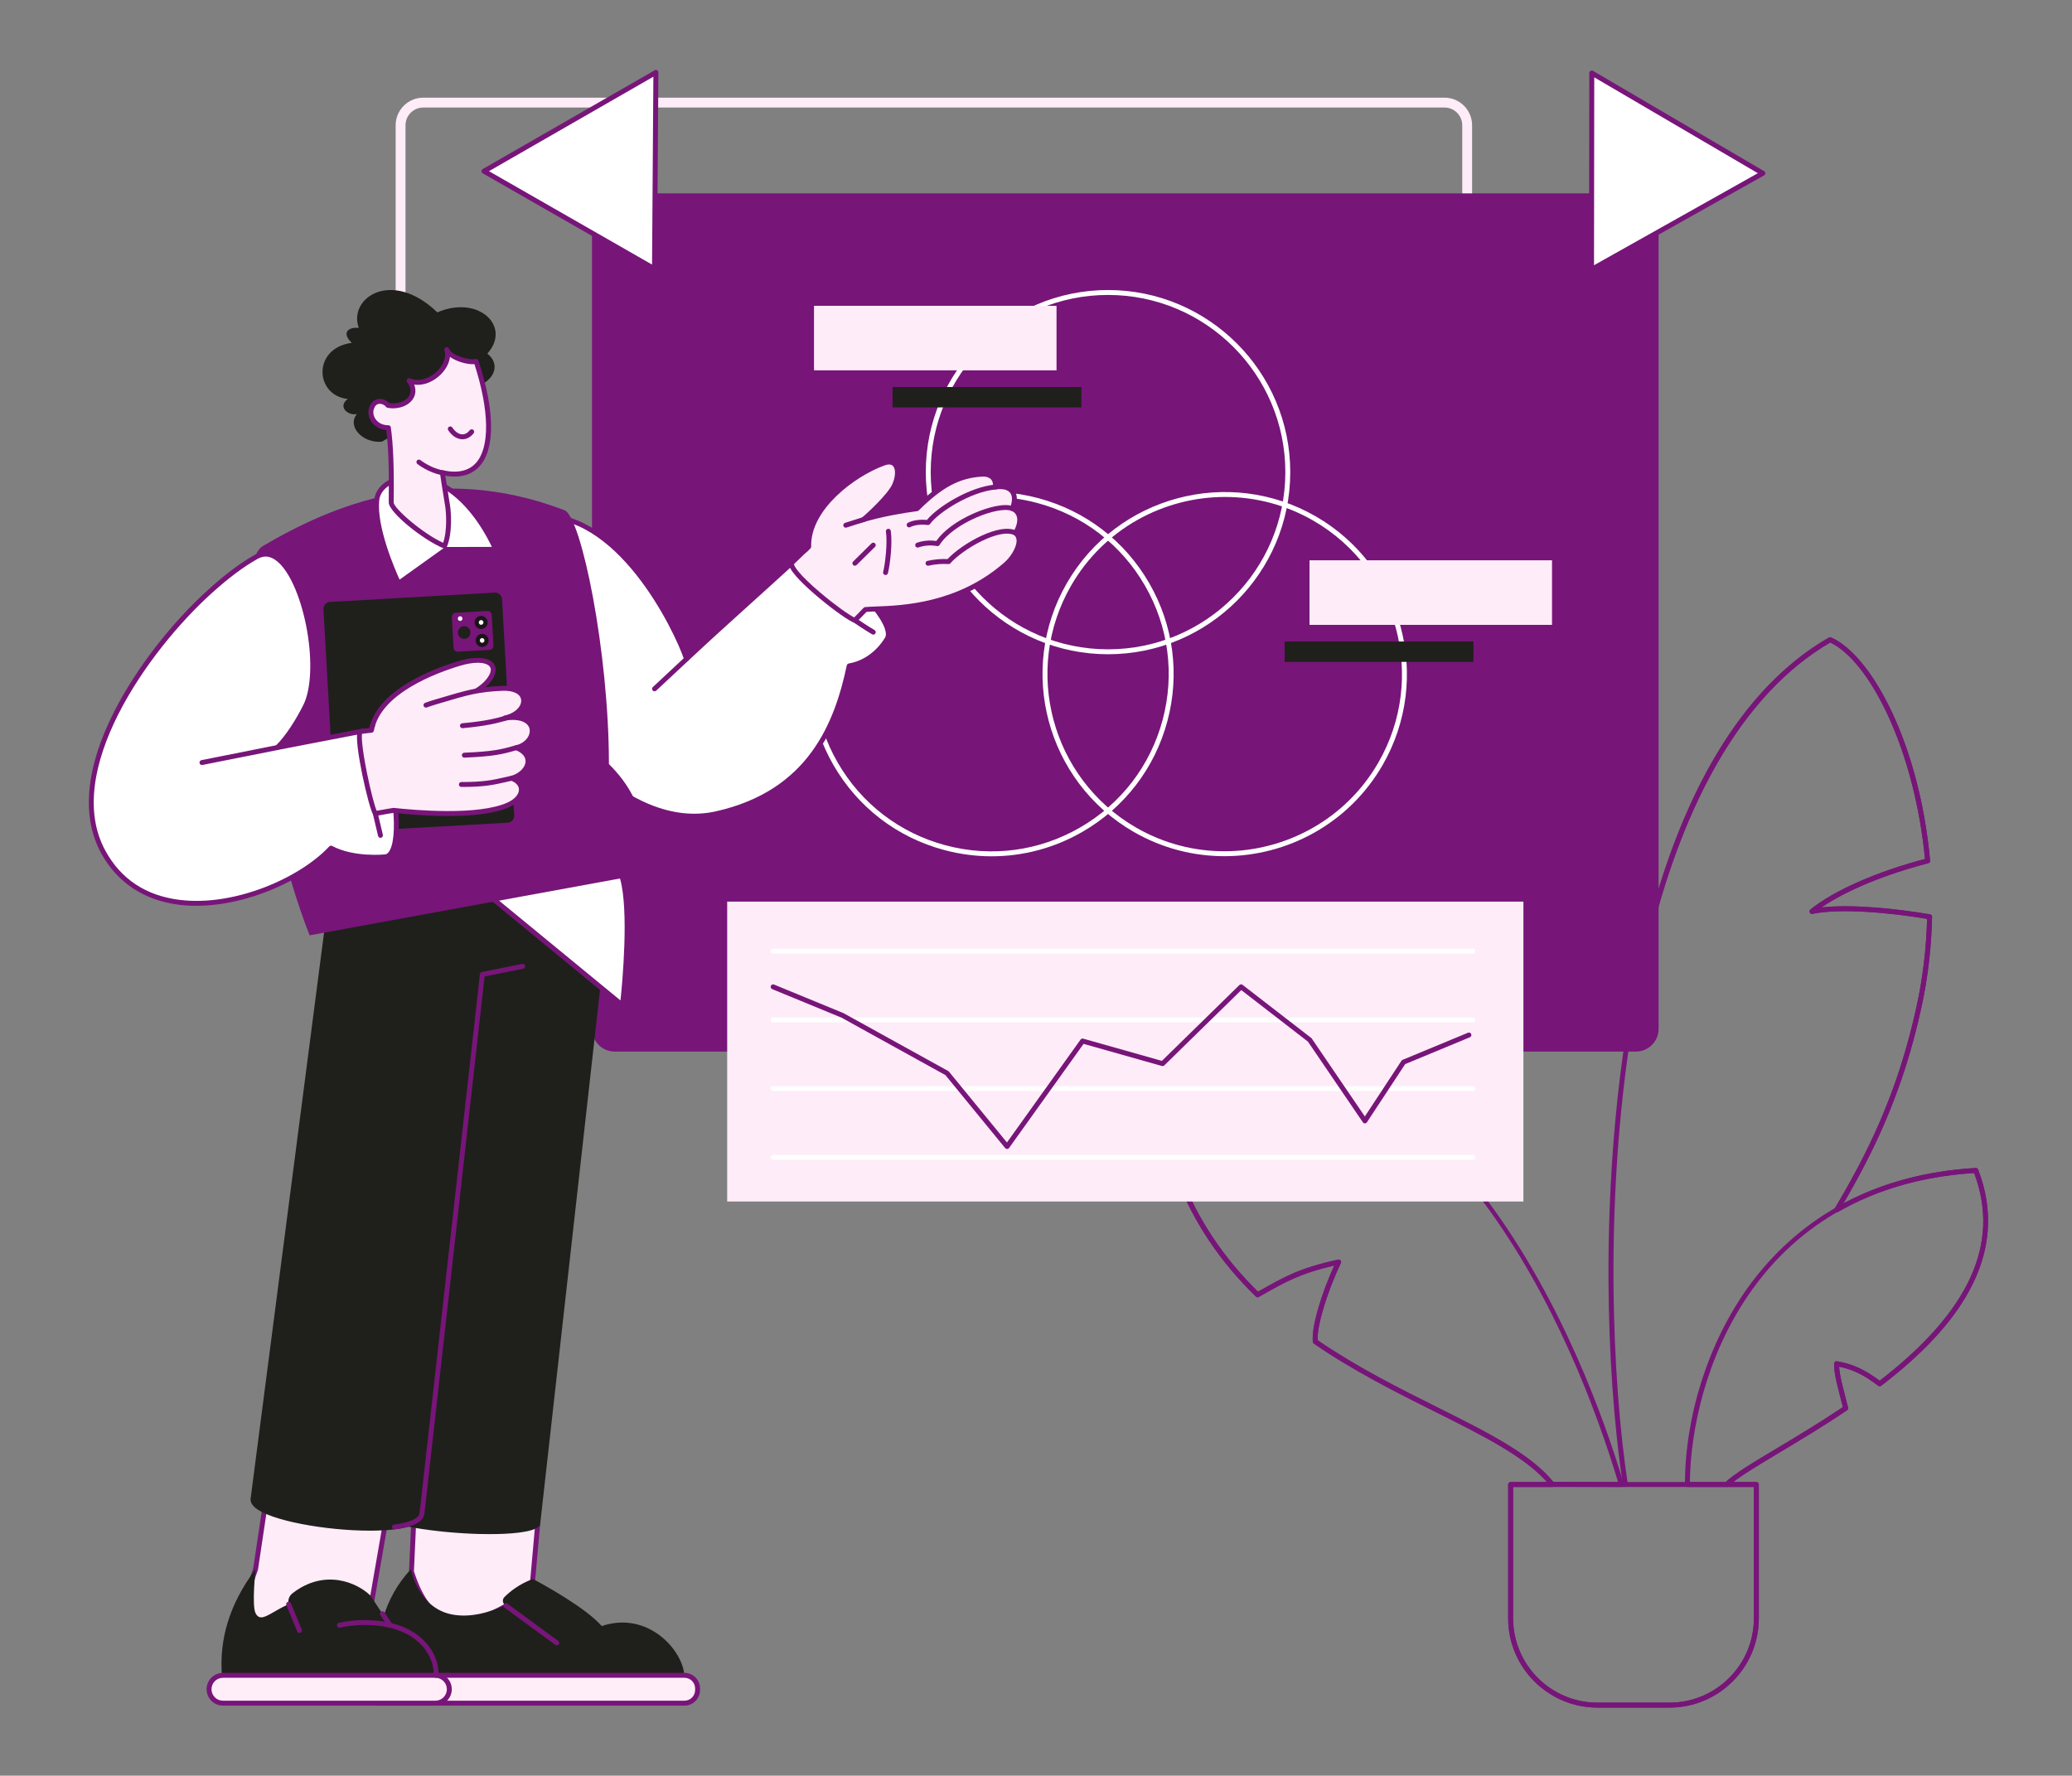 <?xml version="1.0" encoding="UTF-8"?> <svg xmlns="http://www.w3.org/2000/svg" width="2476" height="2122" viewBox="0 0 2476 2122" fill="none"><rect x="0" y="0" width="2476" height="2122" fill="#808080" stroke="none"/> <g clip-path="url(#clip0_179_632)"> <path d="M1908.92 2040.66H1995.08C2053.91 2040.66 2101.77 1992.79 2101.77 1933.96V1774.06C2101.77 1773.28 2101.46 1772.53 2100.91 1771.98C2100.35 1771.43 2099.6 1771.12 2098.82 1771.12H2071.19C2082.72 1762 2102.59 1750.11 2126.69 1735.68C2151.05 1721.1 2178.65 1704.58 2207.18 1685.34C2207.68 1685.01 2208.06 1684.53 2208.28 1683.97C2208.49 1683.41 2208.54 1682.8 2208.4 1682.22C2207.06 1676.6 2205.69 1671.33 2204.36 1666.23C2201.13 1653.82 2198.28 1642.91 2197.69 1633.26C2216.3 1636.98 2229.53 1644.82 2244.44 1656.09C2244.96 1656.48 2245.58 1656.69 2246.23 1656.68C2246.87 1656.68 2247.5 1656.47 2248.01 1656.07C2297.89 1617.82 2332.22 1580.8 2352.99 1542.88C2379.1 1495.21 2382.73 1446.36 2363.79 1397.68C2363.56 1397.1 2363.16 1396.61 2362.63 1396.27C2362.11 1395.93 2361.49 1395.77 2360.87 1395.81C2302.16 1399.28 2249.09 1413.5 2202.93 1438.09C2238.96 1376.34 2274.66 1304.28 2296.71 1200.88C2303.95 1166.94 2308.02 1131.54 2308.79 1095.67C2308.8 1094.97 2308.56 1094.28 2308.11 1093.73C2307.66 1093.19 2307.03 1092.83 2306.34 1092.71C2265.45 1085.73 2212.18 1080.38 2176.57 1084.47C2205.55 1064.47 2252.09 1045.1 2304.24 1031.6C2304.92 1031.43 2305.51 1031.02 2305.91 1030.44C2306.31 1029.87 2306.5 1029.18 2306.43 1028.48C2293.67 888.319 2236.25 782.824 2188.11 761.808C2187.69 761.624 2187.23 761.541 2186.77 761.567C2186.31 761.593 2185.86 761.726 2185.46 761.957C2127.83 795.208 2078.45 849.542 2038.71 923.448C2005.14 985.879 1978.25 1062.49 1958.74 1151.31C1917.61 1022.24 1855.77 920.19 1774.81 847.884C1774.51 847.614 1774.15 847.409 1773.77 847.283C1773.38 847.157 1772.97 847.111 1772.57 847.15C1772.17 847.189 1771.77 847.311 1771.42 847.508C1771.06 847.705 1770.75 847.974 1770.51 848.297C1738.86 889.876 1715.5 935.343 1701.08 983.432C1687.91 1027.33 1681.78 1074.86 1682.84 1124.68C1684.51 1203.04 1703.81 1290.12 1741.79 1390.45C1638.3 1272.28 1515.82 1216.74 1377.53 1225.32C1376.79 1225.36 1376.09 1225.69 1375.57 1226.24C1375.06 1226.78 1374.77 1227.5 1374.77 1228.25C1374.62 1361.87 1415.83 1466.94 1500.76 1549.45C1501.21 1549.89 1501.8 1550.17 1502.43 1550.25C1503.06 1550.33 1503.71 1550.21 1504.26 1549.89L1507.54 1548.04C1536.07 1531.85 1553.79 1521.79 1594.42 1512.4C1579.97 1543.94 1566.92 1585.04 1568.82 1603.6C1568.87 1604.03 1569 1604.44 1569.22 1604.8C1569.44 1605.17 1569.73 1605.49 1570.09 1605.73C1618.07 1638.73 1669.44 1664.39 1714.76 1687.02C1771.72 1715.46 1821.29 1740.22 1848.62 1771.12H1805.18C1804.4 1771.12 1803.65 1771.43 1803.1 1771.98C1802.54 1772.53 1802.23 1773.28 1802.23 1774.06V1933.96C1802.23 1992.79 1850.1 2040.66 1908.92 2040.66ZM2095.88 1777.01V1933.96C2095.88 1989.55 2050.66 2034.77 1995.08 2034.77H1908.92C1853.34 2034.77 1808.12 1989.55 1808.12 1933.96V1777.01H1854.93C1855.48 1777.01 1856.03 1776.85 1856.5 1776.56C1856.97 1776.26 1857.34 1775.84 1857.58 1775.34C1857.82 1774.84 1857.92 1774.29 1857.86 1773.74C1857.8 1773.19 1857.58 1772.66 1857.24 1772.23C1830.12 1738.05 1777.88 1711.96 1717.39 1681.75C1672.6 1659.38 1621.89 1634.06 1574.58 1601.67C1573.49 1582.55 1587.89 1539.44 1602.3 1509.49C1602.53 1508.99 1602.63 1508.44 1602.57 1507.89C1602.51 1507.34 1602.29 1506.82 1601.95 1506.39C1601.61 1505.96 1601.15 1505.63 1600.63 1505.44C1600.12 1505.26 1599.55 1505.22 1599.02 1505.34C1553.3 1515.3 1534.98 1525.69 1504.63 1542.91L1503.28 1543.68C1421.21 1463.14 1381.08 1360.83 1380.66 1231.03C1520.89 1223.2 1644.61 1282.51 1748.48 1407.35C1748.92 1407.89 1749.55 1408.25 1750.24 1408.37C1750.93 1408.49 1751.64 1408.36 1752.24 1408.01C1752.84 1407.65 1753.3 1407.09 1753.52 1406.43C1753.75 1405.77 1753.74 1405.05 1753.48 1404.39C1695.47 1256.7 1634.6 1039.32 1773.27 854.412C1854.46 927.865 1916.08 1031.91 1956.45 1163.73C1956.64 1164.35 1957.04 1164.89 1957.57 1165.27C1958.1 1165.64 1958.75 1165.83 1959.4 1165.81C1960.05 1165.78 1960.67 1165.53 1961.17 1165.11C1961.67 1164.69 1962.01 1164.11 1962.15 1163.47C2003.66 966.294 2081.43 829.528 2187.1 767.814C2210.5 778.803 2235.67 810.673 2256.37 855.623C2278.9 904.515 2294.48 965.117 2300.34 1026.53C2242.32 1041.81 2191.26 1064.32 2163.42 1086.94C2162.91 1087.35 2162.55 1087.93 2162.4 1088.57C2162.26 1089.22 2162.33 1089.89 2162.62 1090.49C2162.9 1091.09 2163.38 1091.57 2163.97 1091.86C2164.56 1092.16 2165.23 1092.24 2165.88 1092.11C2199.13 1085.19 2257.92 1090.59 2302.84 1098.09C2301.94 1132.72 2297.95 1166.87 2290.95 1199.65C2267.96 1307.45 2229.99 1380.99 2192.39 1444.39C2192.05 1444.95 2191.92 1445.61 2192 1446.25C2192.08 1446.9 2192.37 1447.5 2192.82 1447.96C2193.28 1448.43 2193.88 1448.72 2194.52 1448.81C2195.17 1448.9 2195.83 1448.77 2196.39 1448.45C2243.36 1421.39 2298.08 1405.71 2359.07 1401.82C2390.66 1485.77 2353.72 1567.01 2246.19 1650.04C2230.76 1638.57 2215.94 1630.26 2195.11 1626.8C2194.69 1626.73 2194.26 1626.76 2193.85 1626.87C2193.44 1626.98 2193.05 1627.19 2192.73 1627.46C2192.4 1627.74 2192.14 1628.08 2191.96 1628.47C2191.78 1628.86 2191.69 1629.28 2191.69 1629.71C2191.69 1640.96 2194.92 1653.36 2198.66 1667.72C2199.82 1672.18 2201.02 1676.77 2202.19 1681.6C2174.39 1700.26 2147.47 1716.38 2123.66 1730.63C2094.5 1748.08 2071.46 1761.87 2061.27 1771.97C2060.85 1772.38 2060.57 1772.9 2060.45 1773.48C2060.34 1774.05 2060.39 1774.64 2060.61 1775.18C2060.84 1775.72 2061.21 1776.18 2061.7 1776.51C2062.18 1776.83 2062.75 1777.01 2063.34 1777H2095.88L2095.88 1777.01Z" fill="#771579"></path> <path d="M1942.27 1777.01C1942.7 1777.01 1943.12 1776.92 1943.5 1776.74C1943.89 1776.56 1944.23 1776.3 1944.51 1775.98C1944.78 1775.66 1944.99 1775.28 1945.11 1774.87C1945.22 1774.47 1945.25 1774.04 1945.19 1773.62C1926.6 1651.94 1916.69 1436.48 1949.9 1229.68C1976.07 1066.75 2038.47 854.6 2187.1 767.814C2210.5 778.803 2235.67 810.673 2256.37 855.623C2278.9 904.515 2294.48 965.117 2300.34 1026.53C2242.32 1041.81 2191.26 1064.32 2163.42 1086.94C2162.91 1087.35 2162.55 1087.93 2162.41 1088.57C2162.26 1089.22 2162.34 1089.89 2162.62 1090.49C2162.9 1091.08 2163.38 1091.57 2163.97 1091.86C2164.56 1092.15 2165.23 1092.24 2165.88 1092.11C2199.12 1085.19 2257.92 1090.59 2302.84 1098.09C2301.94 1132.71 2297.95 1166.87 2290.95 1199.65C2267.98 1307.34 2230.12 1380.72 2192.63 1443.98C2192.24 1444.66 2192.14 1445.45 2192.33 1446.2C2192.53 1446.95 2193.01 1447.59 2193.68 1447.99C2194.35 1448.38 2195.14 1448.5 2195.89 1448.31C2196.65 1448.12 2197.29 1447.65 2197.7 1446.99C2235.44 1383.29 2273.57 1309.39 2296.71 1200.88C2303.96 1166.93 2308.02 1131.53 2308.79 1095.67C2308.8 1094.97 2308.56 1094.28 2308.11 1093.73C2307.66 1093.19 2307.03 1092.82 2306.34 1092.71C2265.45 1085.73 2212.17 1080.38 2176.57 1084.47C2205.56 1064.47 2252.1 1045.1 2304.24 1031.6C2304.92 1031.42 2305.51 1031.01 2305.91 1030.44C2306.31 1029.87 2306.5 1029.18 2306.43 1028.48C2293.67 888.318 2236.25 782.824 2188.11 761.808C2187.69 761.624 2187.23 761.541 2186.77 761.567C2186.31 761.593 2185.86 761.726 2185.46 761.957C2121.02 799.136 2067.07 862.502 2025.1 950.293C1988.83 1026.15 1961.58 1119.84 1944.09 1228.75C1929.37 1320.4 1921.76 1423.5 1922.09 1526.91C1922.38 1615.51 1928.51 1703.44 1939.36 1774.51C1939.47 1775.2 1939.82 1775.84 1940.35 1776.29C1940.89 1776.75 1941.57 1777.01 1942.27 1777.01Z" fill="#771579"></path> <path d="M1937.51 1777.01C1937.97 1777.01 1938.42 1776.9 1938.83 1776.69C1939.24 1776.49 1939.6 1776.19 1939.87 1775.82C1940.15 1775.45 1940.33 1775.03 1940.41 1774.58C1940.49 1774.12 1940.46 1773.66 1940.33 1773.22C1918.1 1698.6 1867.33 1555.33 1777.14 1434.26C1727.16 1367.16 1671.32 1315.37 1611.18 1280.33C1539.64 1238.64 1461.03 1220.13 1377.53 1225.31C1376.79 1225.36 1376.09 1225.69 1375.57 1226.23C1375.06 1226.78 1374.77 1227.5 1374.77 1228.25C1374.62 1361.87 1415.83 1466.93 1500.75 1549.44C1501.21 1549.89 1501.8 1550.17 1502.43 1550.25C1503.06 1550.33 1503.7 1550.21 1504.26 1549.89L1507.53 1548.04C1536.07 1531.85 1553.79 1521.79 1594.42 1512.4C1579.97 1543.93 1566.92 1585.04 1568.82 1603.6C1568.87 1604.02 1569 1604.43 1569.22 1604.8C1569.44 1605.17 1569.73 1605.48 1570.08 1605.73C1618.07 1638.73 1669.45 1664.39 1714.77 1687.02C1774.48 1716.83 1826.04 1742.58 1852.41 1775.59C1852.69 1775.94 1853.04 1776.22 1853.43 1776.41C1853.83 1776.6 1854.27 1776.7 1854.71 1776.7C1862.56 1776.7 1879.28 1776.78 1895.45 1776.85C1912.05 1776.93 1929.22 1777.01 1937.51 1777.01ZM1405.41 1230.33C1733.53 1230.33 1882.92 1603.05 1933.55 1771.11C1924.46 1771.09 1909.76 1771.03 1895.48 1770.96C1880.21 1770.89 1864.45 1770.82 1856.12 1770.81C1828.7 1737.32 1777.07 1711.55 1717.4 1681.75C1672.61 1659.39 1621.9 1634.06 1574.58 1601.67C1573.49 1582.55 1587.89 1539.44 1602.29 1509.49C1602.53 1508.99 1602.63 1508.44 1602.57 1507.89C1602.51 1507.34 1602.29 1506.82 1601.95 1506.39C1601.61 1505.96 1601.15 1505.63 1600.63 1505.44C1600.11 1505.26 1599.55 1505.22 1599.01 1505.34C1553.3 1515.3 1534.98 1525.69 1504.63 1542.91L1503.28 1543.68C1421.21 1463.14 1381.08 1360.82 1380.66 1231.03C1388.9 1230.56 1397.16 1230.33 1405.41 1230.33V1230.33Z" fill="#771579"></path> <path d="M1908.92 2040.66H1995.08C2053.91 2040.66 2101.77 1992.79 2101.77 1933.96V1774.06C2101.77 1773.28 2101.46 1772.53 2100.91 1771.98C2100.35 1771.43 2099.6 1771.12 2098.82 1771.12H1805.18C1804.4 1771.12 1803.65 1771.43 1803.1 1771.98C1802.54 1772.53 1802.23 1773.28 1802.23 1774.06V1933.96C1802.23 1992.79 1850.1 2040.66 1908.92 2040.66ZM2095.88 1777.01V1933.96C2095.88 1989.55 2050.66 2034.77 1995.08 2034.77H1908.92C1853.34 2034.77 1808.12 1989.55 1808.12 1933.96V1777.01H2095.88Z" fill="#771579"></path> <path d="M2016.43 1777.01H2063.34C2064.11 1777.01 2064.86 1776.7 2065.41 1776.15C2075.1 1766.56 2097.86 1752.94 2126.69 1735.68C2151.04 1721.11 2178.65 1704.58 2207.18 1685.34C2207.68 1685.01 2208.06 1684.53 2208.28 1683.97C2208.49 1683.41 2208.54 1682.8 2208.4 1682.22C2207.06 1676.6 2205.69 1671.33 2204.36 1666.23C2201.12 1653.82 2198.28 1642.91 2197.69 1633.26C2216.3 1636.98 2229.53 1644.82 2244.44 1656.09C2244.96 1656.48 2245.58 1656.69 2246.23 1656.68C2246.87 1656.68 2247.5 1656.47 2248.01 1656.08C2297.88 1617.83 2332.22 1580.8 2352.99 1542.88C2379.1 1495.21 2382.73 1446.36 2363.79 1397.68C2363.56 1397.1 2363.16 1396.61 2362.63 1396.27C2362.11 1395.93 2361.49 1395.77 2360.87 1395.81C2299.35 1399.45 2243.99 1414.89 2196.33 1441.7C2154.28 1465.35 2118.2 1497.81 2089.08 1538.16C2041.74 1603.79 2013.48 1691.98 2013.48 1774.06C2013.48 1774.84 2013.79 1775.59 2014.35 1776.14C2014.9 1776.7 2015.65 1777.01 2016.43 1777.01L2016.43 1777.01ZM2202.19 1681.6C2174.39 1700.27 2147.47 1716.38 2123.66 1730.63C2095.31 1747.6 2072.75 1761.1 2062.15 1771.12H2019.39C2020.53 1648.85 2092.61 1418.8 2359.07 1401.82C2390.66 1485.78 2353.72 1567.01 2246.19 1650.04C2230.76 1638.58 2215.94 1630.26 2195.12 1626.81C2194.69 1626.74 2194.26 1626.76 2193.85 1626.87C2193.44 1626.99 2193.06 1627.19 2192.73 1627.47C2192.4 1627.74 2192.14 1628.09 2191.96 1628.47C2191.78 1628.86 2191.69 1629.28 2191.69 1629.71C2191.69 1640.96 2194.92 1653.36 2198.66 1667.72C2199.82 1672.18 2201.02 1676.78 2202.19 1681.6Z" fill="#771579"></path> </g> <g clip-path="url(#clip1_179_632)"> <path d="M505.807 1154.13H1726.13C1744.33 1154.13 1759.14 1139.32 1759.14 1121.12V149.726C1759.14 131.522 1744.33 116.71 1726.13 116.71H505.807C487.605 116.71 472.797 131.522 472.797 149.726V1121.12C472.797 1139.32 487.604 1154.13 505.807 1154.13ZM1726.13 128.497C1737.83 128.497 1747.35 138.021 1747.35 149.726V1121.12C1747.35 1132.82 1737.83 1142.34 1726.13 1142.34H505.807C494.103 1142.34 484.581 1132.82 484.581 1121.12V149.726C484.581 138.02 494.103 128.497 505.807 128.497H1726.13Z" fill="#FEECF8"></path> </g> <g clip-path="url(#clip2_179_632)"> <path d="M734.546 231.062H1954.86C1969.84 231.062 1981.98 243.206 1981.98 258.186V1229.57C1981.98 1244.55 1969.84 1256.7 1954.86 1256.7H734.546C719.569 1256.7 707.428 1244.55 707.428 1229.57V258.186C707.428 243.206 719.569 231.062 734.546 231.062Z" fill="#771579"></path> </g> <g clip-path="url(#clip3_179_632)"> <path d="M1820.45 1077.5H868.958V1435.89H1820.45V1077.5Z" fill="#FEECF8"></path> <path d="M923.811 1139.56H1760.06C1760.84 1139.56 1761.59 1139.25 1762.14 1138.7C1762.69 1138.15 1763 1137.4 1763 1136.62C1763 1135.84 1762.69 1135.1 1762.14 1134.54C1761.59 1133.99 1760.84 1133.68 1760.06 1133.68H923.811C923.03 1133.68 922.281 1133.99 921.729 1134.54C921.177 1135.1 920.867 1135.84 920.867 1136.62C920.867 1137.4 921.177 1138.15 921.729 1138.7C922.281 1139.25 923.03 1139.56 923.811 1139.56ZM923.811 1221.73H1760.06C1760.84 1221.73 1761.59 1221.42 1762.14 1220.87C1762.69 1220.32 1763 1219.57 1763 1218.79C1763 1218.01 1762.69 1217.26 1762.14 1216.71C1761.59 1216.16 1760.84 1215.85 1760.06 1215.85H923.811C923.03 1215.85 922.281 1216.16 921.729 1216.71C921.177 1217.26 920.867 1218.01 920.867 1218.79C920.867 1219.57 921.177 1220.32 921.729 1220.87C922.281 1221.42 923.03 1221.73 923.811 1221.73ZM923.811 1303.9H1760.06C1760.84 1303.9 1761.59 1303.59 1762.14 1303.04C1762.69 1302.48 1763 1301.74 1763 1300.96C1763 1300.18 1762.69 1299.43 1762.14 1298.88C1761.59 1298.33 1760.84 1298.02 1760.06 1298.02H923.811C923.03 1298.02 922.281 1298.33 921.729 1298.88C921.177 1299.43 920.867 1300.18 920.867 1300.96C920.867 1301.74 921.177 1302.48 921.729 1303.04C922.281 1303.59 923.03 1303.9 923.811 1303.9ZM923.811 1386.06H1760.06C1760.84 1386.06 1761.59 1385.75 1762.14 1385.2C1762.69 1384.65 1763 1383.9 1763 1383.12C1763 1382.34 1762.69 1381.6 1762.14 1381.05C1761.59 1380.49 1760.84 1380.18 1760.06 1380.18H923.811C923.03 1380.18 922.281 1380.49 921.729 1381.05C921.177 1381.6 920.867 1382.34 920.867 1383.12C920.867 1383.9 921.177 1384.65 921.729 1385.2C922.281 1385.75 923.03 1386.06 923.811 1386.06Z" fill="white"></path> <path d="M1203.45 1373.11L1203.54 1373.1C1203.99 1373.09 1204.44 1372.97 1204.83 1372.76C1205.23 1372.54 1205.58 1372.24 1205.84 1371.87L1294.84 1247.48L1388.47 1273.93C1388.97 1274.07 1389.49 1274.08 1390 1273.95C1390.5 1273.82 1390.96 1273.57 1391.33 1273.2L1483.31 1183.21L1562.94 1244.79L1628.58 1341.2C1628.85 1341.6 1629.22 1341.93 1629.65 1342.16C1630.08 1342.38 1630.56 1342.5 1631.04 1342.49C1631.53 1342.48 1632 1342.36 1632.43 1342.13C1632.85 1341.9 1633.21 1341.56 1633.48 1341.16L1679.15 1271.67L1756.48 1239.6C1757.2 1239.3 1757.77 1238.73 1758.07 1238.01C1758.37 1237.29 1758.37 1236.48 1758.07 1235.76C1757.77 1235.04 1757.2 1234.47 1756.47 1234.17C1755.75 1233.87 1754.94 1233.87 1754.22 1234.17L1676.05 1266.59C1675.51 1266.81 1675.04 1267.2 1674.72 1267.69L1630.97 1334.25L1567.54 1241.1C1567.37 1240.85 1567.16 1240.62 1566.91 1240.43L1484.88 1176.99C1484.32 1176.56 1483.62 1176.34 1482.91 1176.38C1482.2 1176.42 1481.53 1176.72 1481.02 1177.22L1388.43 1267.81L1294.45 1241.26C1293.87 1241.09 1293.25 1241.11 1292.68 1241.31C1292.1 1241.51 1291.61 1241.89 1291.25 1242.38L1203.29 1365.33L1133.95 1280.65C1133.72 1280.36 1133.43 1280.12 1133.1 1279.94L1008.22 1210.9C1008.13 1210.84 1008.02 1210.79 1007.92 1210.75L924.932 1176.6C924.215 1176.33 923.42 1176.35 922.717 1176.65C922.013 1176.95 921.456 1177.52 921.164 1178.23C920.871 1178.93 920.867 1179.73 921.151 1180.44C921.435 1181.15 921.986 1181.72 922.686 1182.03L1005.52 1216.12L1129.75 1284.81L1201.16 1372.03C1201.44 1372.36 1201.79 1372.64 1202.18 1372.82C1202.58 1373.01 1203.01 1373.11 1203.44 1373.11H1203.45Z" fill="#771579"></path> </g> <g clip-path="url(#clip4_179_632)"> <path d="M1324.07 781.867C1444.15 781.867 1541.84 684.235 1541.84 564.231C1541.84 444.226 1444.15 346.593 1324.07 346.593C1203.99 346.593 1106.3 444.225 1106.3 564.229C1106.3 684.234 1203.99 781.866 1324.07 781.866V781.867ZM1324.07 352.483C1440.9 352.483 1535.95 447.472 1535.95 564.229C1535.95 680.987 1440.9 775.976 1324.07 775.976C1207.24 775.976 1112.19 680.987 1112.19 564.229C1112.19 447.472 1207.24 352.483 1324.07 352.483Z" fill="white"></path> <path d="M1463.15 1023.2C1538.47 1023.2 1611.82 984.166 1652.11 914.423C1712.15 810.496 1676.39 677.128 1572.4 617.126C1468.41 557.123 1334.96 592.858 1274.92 696.787C1214.88 800.714 1250.64 934.081 1354.63 994.084C1388.83 1013.82 1426.23 1023.2 1463.15 1023.2ZM1463.87 593.898C1499.8 593.898 1536.17 603.02 1569.45 622.226C1670.63 680.604 1705.42 810.363 1647.01 911.477C1607.81 979.327 1536.44 1017.3 1463.16 1017.31C1427.23 1017.31 1390.86 1008.19 1357.58 988.981C1256.4 930.602 1221.61 800.844 1280.02 699.729C1319.22 631.878 1390.59 593.897 1463.87 593.897V593.898Z" fill="white"></path> <path d="M1184.98 1023.33C1222.72 1023.33 1259.95 1013.44 1293.51 994.082C1343.89 965.016 1379.92 918.085 1394.98 861.932C1410.03 805.78 1402.31 747.129 1373.22 696.785C1344.14 646.441 1297.18 610.429 1240.99 595.383C1184.8 580.337 1126.12 588.057 1075.74 617.125C1025.37 646.191 989.331 693.122 974.276 749.275C959.221 805.427 966.946 864.078 996.032 914.422C1025.12 964.765 1072.08 1000.78 1128.26 1015.82C1147.02 1020.85 1166.07 1023.33 1184.98 1023.33ZM1184.28 593.765C1202.69 593.765 1221.21 596.184 1239.46 601.072C1294.13 615.71 1339.82 650.748 1368.12 699.73C1396.42 748.712 1403.93 805.775 1389.29 860.407C1374.64 915.04 1339.58 960.702 1290.56 988.982C1241.55 1017.26 1184.45 1024.77 1129.79 1010.14C1075.12 995.497 1029.43 960.459 1001.13 911.477C972.836 862.495 965.319 805.432 979.966 750.8C994.615 696.167 1029.67 650.505 1078.69 622.225C1111.33 603.388 1147.57 593.765 1184.28 593.765Z" fill="white"></path> </g> <g clip-path="url(#clip5_179_632)"> <path d="M972.715 442.588H1262.53V365.456H972.715V442.588Z" fill="#FEECF8"></path> <path d="M1066.58 486.881H1292.24V462.486H1066.58V486.881Z" fill="#1F201B"></path> </g> <g clip-path="url(#clip6_179_632)"> <path d="M642.516 1821.67L635.557 1899.39C562.899 1950.49 516.976 1957.86 491.682 1878.13L496.31 1776.21L642.514 1821.67H642.516Z" fill="#FEECF8"></path> <path d="M549.618 1940.89C571.62 1940.89 599.539 1928.31 637.245 1901.8C637.594 1901.55 637.886 1901.23 638.099 1900.86C638.313 1900.49 638.443 1900.08 638.481 1899.66L645.44 1821.93C645.499 1821.26 645.328 1820.59 644.955 1820.03C644.582 1819.47 644.028 1819.06 643.388 1818.86L497.183 1773.41C496.755 1773.28 496.302 1773.24 495.859 1773.31C495.416 1773.38 494.994 1773.55 494.627 1773.81C494.26 1774.07 493.957 1774.41 493.741 1774.8C493.525 1775.19 493.401 1775.63 493.38 1776.08L488.752 1878C488.736 1878.35 488.781 1878.69 488.886 1879.02C499.465 1912.37 514.067 1931.77 533.527 1938.34C538.532 1940.03 543.873 1940.89 549.616 1940.89H549.618ZM632.757 1897.77C587.512 1929.42 557.46 1940.22 535.405 1932.78C517.935 1926.88 504.597 1908.87 494.64 1877.74L499.072 1780.15L639.383 1823.77L632.757 1897.77Z" fill="#771579"></path> <path d="M719.003 1943.26C689.835 1920.88 668.632 1906.14 635.559 1899.39C635.559 1899.39 585.204 1938.61 539.469 1929.25C499.24 1921.02 491.037 1875.28 491.037 1875.28C458.536 1910.12 448.519 1953.82 450.197 2002.13H817.748C815.919 1971.79 773.861 1924.64 719.003 1943.26Z" fill="#1F201B"></path> <path d="M450 2002.13H817.944C826.588 2002.13 833.596 2009.14 833.596 2017.79V2019.7C833.596 2028.35 826.588 2035.36 817.944 2035.36H450C441.356 2035.36 434.349 2028.35 434.349 2019.7V2017.79C434.349 2009.14 441.356 2002.13 450 2002.13Z" fill="#FFEEF8"></path> <path d="M449.998 2038.3H817.945C828.192 2038.3 836.529 2029.96 836.529 2019.7V2017.78C836.529 2007.53 828.192 1999.19 817.945 1999.19H449.998C439.751 1999.19 431.414 2007.53 431.414 2017.78V2019.7C431.414 2029.96 439.751 2038.3 449.998 2038.3ZM817.945 2005.06C824.957 2005.06 830.66 2010.77 830.66 2017.79V2019.7C830.66 2026.72 824.957 2032.43 817.945 2032.43H449.998C442.986 2032.43 437.283 2026.72 437.283 2019.7V2017.79C437.283 2010.77 442.986 2005.06 449.998 2005.06H817.945Z" fill="#771579"></path> <path d="M719.003 1943.26C699.758 1920.91 646.102 1891.76 636.742 1887C620.405 1892.95 609.071 1902.28 602.794 1908.55C599.688 1911.65 600.589 1916.89 604.534 1918.81L703.054 1966.77C703.054 1966.77 738.249 1965.6 719.003 1943.26ZM529.167 1122.01L440.744 1803.61C461.52 1828.4 624.536 1839.58 642.517 1821.67L714.643 1177.71C651.992 1095.08 576.325 1028.72 529.167 1122.01Z" fill="#1F201B"></path> <path d="M585.134 1833.36C607.369 1833.36 636.555 1831.75 644.586 1823.75C645.059 1823.28 645.357 1822.66 645.432 1821.99L717.558 1178.04C717.642 1177.29 717.435 1176.54 716.979 1175.94C662.395 1103.95 618.165 1070.56 581.772 1073.86C559.83 1075.85 541.252 1091.6 526.549 1120.69C526.399 1120.99 526.3 1121.31 526.257 1121.64L437.833 1803.23C437.781 1803.64 437.812 1804.05 437.926 1804.44C438.04 1804.83 438.233 1805.19 438.494 1805.5C451.519 1821.04 512.116 1830.58 562.906 1832.86C567.715 1833.08 575.814 1833.36 585.134 1833.36ZM639.728 1820.21C632.08 1826.01 601.792 1828.74 563.17 1827C506.02 1824.43 455.501 1814.05 443.83 1802.63L532.012 1122.89C545.7 1096.02 562.618 1081.49 582.301 1079.71C615.914 1076.66 659.388 1109.92 711.595 1178.55L639.726 1820.21L639.728 1820.21Z" fill="#1F201B"></path> <path d="M665.326 1966.3C665.945 1966.3 666.548 1966.1 667.05 1965.74C667.551 1965.37 667.925 1964.86 668.118 1964.27C668.311 1963.68 668.312 1963.05 668.123 1962.46C667.933 1961.87 667.562 1961.36 667.063 1960.99L606.269 1916.44C605.958 1916.21 605.605 1916.05 605.231 1915.96C604.857 1915.87 604.468 1915.85 604.087 1915.91C603.706 1915.97 603.341 1916.1 603.011 1916.3C602.682 1916.5 602.395 1916.77 602.167 1917.08C601.94 1917.39 601.775 1917.74 601.684 1918.12C601.592 1918.49 601.576 1918.88 601.634 1919.26C601.693 1919.64 601.826 1920.01 602.027 1920.34C602.227 1920.67 602.49 1920.95 602.801 1921.18L663.594 1965.73C664.097 1966.1 664.704 1966.3 665.327 1966.3H665.326Z" fill="#771579"></path> <path d="M466.057 1788.27L441.325 1930.68C365.004 1976.12 257.525 2005.79 305.396 1875.28L322.084 1763.8L466.057 1788.27Z" fill="#FEECF8"></path> <path d="M334.041 1972.29C365.124 1972.29 407.362 1954.32 442.827 1933.2C443.19 1932.99 443.503 1932.69 443.743 1932.35C443.983 1932 444.145 1931.6 444.217 1931.18L468.949 1788.77C469.015 1788.39 469.005 1788 468.92 1787.62C468.835 1787.24 468.677 1786.89 468.454 1786.57C468.231 1786.26 467.948 1785.99 467.621 1785.78C467.295 1785.58 466.931 1785.44 466.55 1785.37L322.578 1760.91C322.193 1760.84 321.8 1760.85 321.42 1760.94C321.04 1761.03 320.682 1761.19 320.366 1761.42C320.05 1761.65 319.783 1761.94 319.58 1762.28C319.377 1762.61 319.242 1762.98 319.184 1763.36L302.539 1874.55C286.234 1919.13 286.658 1948.95 303.795 1963.18C311.461 1969.55 321.903 1972.29 334.041 1972.29ZM438.667 1928.85C393.363 1955.6 332.306 1979.23 307.544 1958.66C292.487 1946.16 292.691 1918.44 308.152 1876.29C308.221 1876.1 308.271 1875.91 308.3 1875.71L324.545 1767.2L462.664 1790.67L438.668 1928.85H438.667Z" fill="#771579"></path> <path d="M471.842 1951.05L442.796 1906.97C426.996 1891.33 387.914 1874.09 349.333 1904.22C344.853 1907.71 343.33 1913.82 345.532 1919.06L366.651 1969.32L471.842 1951.05Z" fill="#1F201B"></path> <path d="M393.362 1907.87C335.753 1905.46 315.405 1946.48 305.505 1928.1C300.637 1919.06 305.398 1875.28 305.398 1875.28C273.868 1917.16 261.927 1959.5 265.179 2002.13C265.179 2002.13 485.387 2035.43 493.027 2004.57C475.441 1937.96 446.371 1910.09 393.362 1907.87Z" fill="#1F201B"></path> <path d="M520.765 2002.13C523.338 1983.43 505.621 1939.05 435.917 1939.05C374.12 1939.05 347.543 1973.99 336.33 2002.13C325.606 2029.04 518.192 2020.82 520.764 2002.13H520.765Z" fill="#1F201B"></path> <path d="M266.408 2002.13H520.316C529.489 2002.13 536.926 2009.57 536.926 2018.74C536.926 2027.92 529.489 2035.36 520.316 2035.36H266.408C257.235 2035.36 249.798 2027.92 249.798 2018.74C249.798 2009.57 257.235 2002.13 266.408 2002.13Z" fill="#FFEEF8"></path> <path d="M266.407 2038.3H520.316C531.092 2038.3 539.859 2029.53 539.859 2018.74C539.859 2007.96 531.091 1999.19 520.316 1999.19H266.407C255.631 1999.19 246.864 2007.96 246.864 2018.74C246.864 2029.53 255.632 2038.3 266.407 2038.3ZM520.316 2005.06C527.856 2005.06 533.99 2011.2 533.99 2018.75C533.99 2026.29 527.855 2032.43 520.316 2032.43H266.407C258.867 2032.43 252.733 2026.29 252.733 2018.75C252.733 2011.2 258.868 2005.06 266.407 2005.06H520.316Z" fill="#771579"></path> <path d="M520.767 2005.06C521.476 2005.06 522.16 2004.8 522.693 2004.34C523.227 2003.87 523.574 2003.23 523.671 2002.53C524.911 1993.53 521.964 1977.97 509.58 1963.76C498.594 1951.15 476.895 1936.12 435.917 1936.12C424.693 1936.07 414.535 1937.14 404.929 1939.41C404.551 1939.5 404.194 1939.66 403.878 1939.88C403.562 1940.11 403.294 1940.39 403.089 1940.72C402.884 1941.05 402.746 1941.42 402.683 1941.8C402.62 1942.18 402.634 1942.57 402.723 1942.95C402.812 1943.33 402.975 1943.68 403.202 1944C403.429 1944.31 403.716 1944.58 404.047 1944.78C404.377 1944.98 404.745 1945.12 405.128 1945.18C405.51 1945.24 405.901 1945.22 406.278 1945.13C415.426 1942.97 425.116 1941.94 435.904 1941.99C474.689 1941.99 494.97 1955.93 505.157 1967.62C515.535 1979.53 519.014 1993.33 517.858 2001.73C517.8 2002.14 517.833 2002.57 517.953 2002.97C518.073 2003.37 518.278 2003.74 518.554 2004.06C518.83 2004.38 519.17 2004.63 519.552 2004.8C519.934 2004.98 520.349 2005.07 520.769 2005.07L520.767 2005.06Z" fill="#771579"></path> <path d="M466.058 1945.2C466.588 1945.2 467.108 1945.06 467.562 1944.79C468.017 1944.52 468.389 1944.13 468.64 1943.66C468.891 1943.19 469.011 1942.67 468.987 1942.14C468.964 1941.61 468.797 1941.1 468.506 1940.65L459.43 1926.88C459.22 1926.55 458.948 1926.27 458.628 1926.05C458.309 1925.83 457.948 1925.67 457.568 1925.59C457.188 1925.51 456.796 1925.51 456.414 1925.58C456.032 1925.65 455.669 1925.8 455.344 1926.01C455.02 1926.23 454.741 1926.5 454.524 1926.82C454.307 1927.15 454.157 1927.51 454.081 1927.89C454.005 1928.27 454.006 1928.66 454.083 1929.05C454.161 1929.43 454.313 1929.79 454.531 1930.11L463.606 1943.88C463.874 1944.29 464.238 1944.62 464.666 1944.85C465.094 1945.09 465.572 1945.21 466.058 1945.2Z" fill="#771579"></path> <path d="M949.999 669.305C908.773 707.211 860.691 749.674 820.406 787.511C808.415 751.764 737.749 606.054 639.145 617.137C557.648 626.296 553.788 683.289 597.751 773.699C641.715 864.109 747.802 996.71 856.004 972.489C974.821 945.89 1002.57 853.093 1014.77 795.813C1044.82 790.718 1059.11 765.037 1059.11 765.037C1079.03 742.404 971.135 644.851 949.997 669.306L949.999 669.305Z" fill="white"></path> <path d="M829.812 978.309C838.727 978.309 847.679 977.36 856.644 975.353C909.356 963.553 950.113 937.302 977.781 897.327C1000.78 864.092 1010.99 827.203 1017.23 798.341C1045.67 792.604 1059.82 769.66 1061.52 766.735C1064.96 762.625 1065.42 756.768 1062.88 749.324C1058.16 735.435 1042.89 716.043 1022.04 697.448C1001.04 678.714 979.949 665.862 965.621 663.069C957.684 661.522 951.726 662.93 947.895 667.252C931.287 682.521 913.193 698.869 895.692 714.678C870.688 737.267 844.873 760.589 821.667 782.305C805.743 739.575 735.602 603.345 638.816 614.219C606.499 617.852 584.829 629.301 574.405 648.251C559.792 674.822 566.563 716.277 595.112 774.984C636.985 861.092 730.77 978.305 829.811 978.31L829.812 978.309ZM959.841 668.336C961.25 668.336 962.803 668.502 964.5 668.832C992.388 674.267 1047.91 723.544 1057.33 751.216C1059.19 756.671 1059.04 760.668 1056.91 763.094C1056.77 763.252 1056.65 763.423 1056.55 763.606C1056.41 763.847 1042.51 788.129 1014.28 792.915C1013.7 793.014 1013.17 793.284 1012.74 793.691C1012.32 794.098 1012.03 794.623 1011.9 795.198C997.386 863.342 966.474 944.749 855.364 969.622C750.116 993.184 645.217 864.594 600.391 772.413C572.737 715.546 565.921 675.858 579.549 651.08C589.132 633.657 608.733 623.508 639.473 620.053C735.855 609.22 805.54 752.418 817.623 788.443C817.78 788.91 818.051 789.329 818.412 789.664C818.773 789.998 819.212 790.236 819.689 790.356C820.166 790.476 820.665 790.474 821.141 790.351C821.617 790.227 822.055 789.986 822.413 789.649C846.408 767.113 873.464 742.671 899.627 719.034C917.177 703.179 935.324 686.783 951.983 671.466C952.065 671.39 952.143 671.309 952.216 671.224C953.88 669.3 956.435 668.335 959.84 668.335L959.841 668.336Z" fill="#771579"></path> <path d="M1034.13 728.408C1058.34 726.114 1136.34 732.013 1202.16 674.396C1212.58 665.27 1224.05 645.378 1213.61 637.068C1224.2 618.067 1215.33 609.677 1209.8 607.823C1217.14 588.236 1206.95 579.316 1189.39 582.052C1190.89 570.694 1182.33 566.177 1174.22 566.604C1143.7 568.209 1122.33 581.613 1095.78 607.92C1048.65 614.122 994.197 627.758 966.411 653.303C958.064 660.976 953.028 666.041 946.722 672.096C937.412 680.829 1010.72 738.656 1021.56 741.285L1034.13 728.408Z" fill="#FEECF8"></path> <path d="M1021.56 744.221C1021.96 744.221 1022.34 744.143 1022.7 743.991C1023.06 743.839 1023.39 743.616 1023.66 743.337L1035.47 731.239C1038.58 730.99 1042.56 730.844 1047.09 730.676C1079.36 729.481 1146.53 726.997 1204.09 676.606C1212.31 669.414 1220.91 656.173 1220.66 645.8C1220.58 642.137 1219.4 638.964 1217.24 636.492C1221.61 627.9 1222.63 620.465 1220.28 614.367C1218.94 610.929 1216.48 608.052 1213.44 606.272C1216.94 595.124 1214.4 588.625 1211.51 585.075C1207.64 580.316 1200.96 578.118 1192.48 578.743C1192.29 573.976 1190.38 570.828 1188.61 568.919C1185.25 565.276 1179.95 563.363 1174.07 563.673C1141.14 565.405 1119.1 580.808 1094.42 605.139C1059.01 609.868 996.047 622.069 964.425 651.142C958.429 656.656 954.076 660.882 949.867 664.97C948.174 666.614 946.483 668.256 944.689 669.979C943.781 670.832 942.351 672.824 943.275 676.328C947.599 692.746 1010.63 741.655 1020.87 744.139C1021.1 744.194 1021.33 744.221 1021.56 744.221H1021.56ZM1195.31 584.5C1200.62 584.5 1204.67 585.964 1206.96 588.781C1210.03 592.544 1210.06 598.773 1207.06 606.791C1206.92 607.16 1206.86 607.554 1206.87 607.948C1206.89 608.341 1206.98 608.728 1207.15 609.084C1207.32 609.44 1207.56 609.758 1207.86 610.019C1208.15 610.28 1208.5 610.48 1208.87 610.605C1210.9 611.286 1213.53 613.188 1214.8 616.485C1216.66 621.277 1215.36 627.9 1211.05 635.637C1210.71 636.244 1210.6 636.953 1210.73 637.636C1210.87 638.318 1211.24 638.931 1211.78 639.364C1213.74 640.922 1214.73 643.072 1214.8 645.935C1214.99 654.212 1207.54 665.781 1200.23 672.184C1144.23 721.204 1078.47 723.636 1046.87 724.805C1041.72 724.995 1037.27 725.161 1033.86 725.484C1033.17 725.549 1032.52 725.858 1032.04 726.355L1020.79 737.873C1014.74 735.067 997.784 723.057 980.758 708.671C953.84 685.932 948.616 676.155 948.836 674.135C950.548 672.488 952.255 670.836 953.958 669.18C958.14 665.119 962.462 660.921 968.4 655.461C999.128 627.21 1061.64 615.37 1096.17 610.828C1096.81 610.744 1097.4 610.454 1097.85 610.003C1126.17 581.947 1146.91 570.979 1174.38 569.534C1178.45 569.319 1182.16 570.578 1184.31 572.901C1186.24 574.999 1186.98 577.946 1186.48 581.666C1186.42 582.118 1186.47 582.578 1186.62 583.009C1186.77 583.441 1187.02 583.831 1187.34 584.15C1187.67 584.469 1188.06 584.708 1188.5 584.847C1188.93 584.986 1189.39 585.022 1189.84 584.951C1191.65 584.66 1193.48 584.509 1195.31 584.499L1195.31 584.5ZM948.737 674.233L948.731 674.238C948.731 674.236 948.734 674.235 948.737 674.233Z" fill="#771579"></path> <path d="M1108.95 676.074C1109.17 676.074 1109.39 676.049 1109.61 675.999C1117.26 674.247 1126.34 673.519 1133.29 674.097C1133.75 674.136 1134.21 674.067 1134.63 673.895C1135.06 673.723 1135.44 673.453 1135.74 673.106C1150.35 656.416 1194.97 630.398 1212.22 639.655C1212.91 639.998 1213.7 640.061 1214.43 639.83C1215.15 639.599 1215.76 639.093 1216.13 638.419C1216.49 637.745 1216.57 636.956 1216.36 636.22C1216.15 635.485 1215.66 634.861 1215 634.481C1194.85 623.665 1149.03 650.068 1132.31 668.143C1124.95 667.711 1116.1 668.49 1108.3 670.276C1107.6 670.438 1106.98 670.853 1106.57 671.441C1106.15 672.029 1105.97 672.75 1106.05 673.467C1106.13 674.183 1106.47 674.845 1107.01 675.326C1107.54 675.807 1108.24 676.073 1108.96 676.075L1108.95 676.074ZM1096.59 654.38C1096.91 654.38 1097.23 654.328 1097.54 654.219C1104.8 651.724 1111.66 651.217 1119.79 652.575C1120.36 652.669 1120.95 652.594 1121.47 652.359C1122 652.124 1122.44 651.74 1122.75 651.253C1139.52 624.847 1193.3 604.313 1208.7 610.544C1209.06 610.688 1209.44 610.761 1209.83 610.757C1210.21 610.754 1210.6 610.675 1210.95 610.524C1211.3 610.373 1211.63 610.154 1211.9 609.879C1212.17 609.604 1212.38 609.279 1212.52 608.921C1212.67 608.564 1212.74 608.181 1212.74 607.796C1212.73 607.41 1212.66 607.029 1212.5 606.674C1212.35 606.319 1212.14 605.997 1211.86 605.727C1211.59 605.457 1211.26 605.244 1210.9 605.099C1200.19 600.766 1179.68 606.513 1164.05 613.335C1143.69 622.226 1127.36 634.233 1118.87 646.496C1110.6 645.372 1103.18 646.072 1095.64 648.666C1094.98 648.892 1094.42 649.343 1094.07 649.94C1093.71 650.537 1093.58 651.241 1093.69 651.927C1093.81 652.613 1094.16 653.236 1094.69 653.685C1095.22 654.134 1095.89 654.38 1096.59 654.38ZM1086.37 630.261C1086.82 630.261 1087.28 630.157 1087.71 629.938C1092.79 627.335 1101.16 626.321 1108.53 627.415C1109.06 627.493 1109.6 627.426 1110.09 627.22C1110.58 627.013 1111.01 626.676 1111.33 626.244C1121.83 611.878 1160.2 587.683 1189.66 584.975C1190.04 584.942 1190.42 584.832 1190.76 584.654C1191.1 584.475 1191.41 584.23 1191.66 583.933C1191.9 583.637 1192.09 583.294 1192.21 582.925C1192.32 582.555 1192.36 582.167 1192.33 581.782C1192.29 581.396 1192.18 581.022 1192 580.68C1191.82 580.337 1191.57 580.034 1191.28 579.788C1190.98 579.541 1190.63 579.356 1190.27 579.243C1189.9 579.129 1189.51 579.09 1189.12 579.128C1158.57 581.937 1120.29 605.756 1107.66 621.388C1101.13 620.7 1091.9 621.19 1085.03 624.711C1084.45 625.011 1083.98 625.501 1083.7 626.1C1083.43 626.699 1083.36 627.374 1083.52 628.015C1083.67 628.656 1084.04 629.226 1084.55 629.634C1085.07 630.041 1085.71 630.262 1086.37 630.261Z" fill="#771579"></path> <path d="M966.413 653.303C964.975 606.322 1021.31 566.052 1056.05 553.422C1072.25 547.531 1076.14 563.176 1069.11 579.56C1063.83 591.853 1038.93 615.147 1031.71 620.954C1011.61 637.113 1041.64 636.149 1041.64 636.149C1041.64 636.149 967.834 699.802 966.412 653.304L966.413 653.303Z" fill="#FEECF8"></path> <path d="M961.745 660.579C962.486 660.58 963.2 660.299 963.742 659.794L968.411 655.453C968.717 655.168 968.959 654.82 969.12 654.434C969.282 654.047 969.359 653.631 969.346 653.212C968.001 609.26 1020.89 569.329 1057.05 556.18C1060.24 555.021 1064.58 554.205 1067.13 556.905C1070.57 560.555 1070.28 569.394 1066.41 578.4C1061.42 590.025 1036.96 612.966 1029.87 618.663C1029.57 618.903 1029.31 619.201 1029.13 619.54C1028.94 619.879 1028.82 620.252 1028.77 620.637C1028.73 621.023 1028.76 621.413 1028.87 621.786C1028.98 622.159 1029.16 622.506 1029.4 622.809C1029.64 623.111 1029.94 623.363 1030.28 623.548C1030.63 623.734 1031 623.85 1031.38 623.89C1031.77 623.931 1032.16 623.894 1032.53 623.782C1032.9 623.671 1033.25 623.487 1033.55 623.241C1040.02 618.042 1066.02 594.194 1071.8 580.717C1076.72 569.271 1076.56 558.342 1071.39 552.872C1069.25 550.604 1064.28 547.304 1055.05 550.661C1039.37 556.36 1015.53 569.257 995.633 588.361C980.751 602.65 963.227 625.209 963.454 652.045L959.747 655.491C959.315 655.892 959.014 656.415 958.884 656.99C958.753 657.565 958.799 658.166 959.014 658.715C959.23 659.264 959.606 659.735 960.093 660.067C960.581 660.4 961.157 660.577 961.746 660.577L961.745 660.579Z" fill="#771579"></path> <path d="M390.945 1108.8L302.522 1790.4C295.112 1819.85 500.1 1844.43 504.295 1808.45L576.42 1164.5C620.638 1030.38 438.103 1015.51 390.945 1108.8Z" fill="#1F201B"></path> <path d="M442.032 1829.24C462.989 1829.24 481.341 1827.31 492.776 1822.95C501.652 1819.57 506.507 1814.8 507.209 1808.79L579.303 1165.13C588.299 1137.67 588.54 1113.67 580.016 1093.78C572.468 1076.17 558.159 1062.57 538.637 1054.46C514.159 1044.3 483.883 1043.64 455.569 1052.66C425.18 1062.34 401.299 1081.81 388.325 1107.47C388.175 1107.77 388.077 1108.09 388.033 1108.42L299.631 1789.86C298.992 1792.63 299.35 1796.81 304.421 1801.33C322.521 1817.43 390.214 1829.23 442.031 1829.24L442.032 1829.24ZM495.301 1052.15C509.872 1052.15 524.001 1054.74 536.388 1059.89C576.319 1076.47 589.894 1114.26 573.633 1163.58C573.569 1163.77 573.526 1163.97 573.504 1164.17L501.379 1808.12C500.954 1811.77 497.355 1814.92 490.688 1817.46C450.318 1832.85 330.277 1816.47 308.323 1796.94C305.926 1794.81 304.932 1792.85 305.368 1791.11C305.396 1791 305.417 1790.89 305.433 1790.77L393.791 1109.68C413.584 1071.02 456.024 1052.15 495.301 1052.15Z" fill="#1F201B"></path> <path d="M743.81 1049.31C756.397 1094.25 743.81 1201.29 743.81 1201.29L583.896 1069.87C583.896 1069.87 731.223 1004.37 743.81 1049.31Z" fill="white"></path> <path d="M743.811 1204.23C744.53 1204.23 745.224 1203.97 745.761 1203.49C746.298 1203.01 746.642 1202.35 746.726 1201.64C747.242 1197.24 759.236 1093.5 746.637 1048.52C744.88 1042.25 740.764 1037.55 734.401 1034.55C696.806 1016.86 587.348 1065.13 582.707 1067.19C582.249 1067.39 581.851 1067.71 581.551 1068.11C581.25 1068.51 581.057 1068.98 580.99 1069.48C580.923 1069.97 580.984 1070.48 581.167 1070.95C581.35 1071.41 581.649 1071.82 582.036 1072.14L741.949 1203.56C742.474 1203.99 743.132 1204.23 743.811 1204.23ZM740.986 1050.1C751.673 1088.26 743.795 1173.38 741.481 1195.58L589.484 1070.66C610.487 1061.77 700.744 1025.2 731.904 1039.87C736.721 1042.14 739.692 1045.48 740.986 1050.1Z" fill="#771579"></path> <path d="M674.582 609.749C520.154 550.776 395.87 604.459 314.055 652.583C273.902 676.201 308.66 963.015 369.986 1117.77L743.811 1049.31C776.286 1017.47 777.975 963.016 727.653 913.121C727.628 778.516 694.48 617.347 674.582 609.749Z" fill="#771579"></path> <path d="M538.032 585.651C573.607 610.735 592.297 656.481 592.297 656.481L532.98 656.631L476.339 697.109C476.339 697.109 446.293 635.042 450.265 597.262C452.963 571.609 498.365 557.684 538.032 585.651Z" fill="#FFEEF8"></path> <path d="M538.032 585.651C573.607 610.735 592.297 656.481 592.297 656.481L532.98 656.631L476.339 697.109C476.339 697.109 446.293 635.042 450.265 597.262C452.963 571.609 498.365 557.684 538.032 585.651Z" fill="white"></path> <path d="M476.338 700.045C476.95 700.045 477.546 699.854 478.043 699.498L533.921 659.565L592.303 659.417C592.784 659.415 593.257 659.296 593.681 659.069C594.105 658.842 594.467 658.514 594.734 658.114C595.002 657.715 595.167 657.255 595.216 656.777C595.264 656.298 595.194 655.815 595.012 655.37C594.235 653.469 575.585 608.538 539.721 583.251C511.857 563.605 483.389 565.074 467.474 572.3C455.77 577.614 448.434 586.6 447.345 596.955C443.332 635.128 472.455 695.824 473.696 698.39C473.936 698.886 474.311 699.305 474.778 699.598C475.245 699.891 475.785 700.047 476.337 700.047L476.338 700.045ZM587.771 653.556L532.972 653.695C532.361 653.696 531.769 653.888 531.273 654.242L477.508 692.666C471.565 679.623 449.848 629.293 453.183 597.569C454.048 589.34 460.142 582.079 469.9 577.647C484.401 571.062 510.503 569.834 536.341 588.051C564.691 608.04 582.322 641.946 587.77 653.555L587.771 653.556Z" fill="#771579"></path> <path d="M394.381 719.346L591.14 708.216C595.721 707.957 599.646 711.463 599.905 716.047L614.503 974.379C614.762 978.963 611.258 982.889 606.676 983.148L409.918 994.278C405.336 994.537 401.412 991.031 401.153 986.447L386.554 728.116C386.295 723.532 389.799 719.605 394.381 719.346Z" fill="#1F201B"></path> <path d="M585.009 776.681L547.188 778.821C544.456 778.976 542.118 776.858 541.965 774.092L539.942 737.575C539.789 734.814 541.876 732.45 544.605 732.296L582.393 730.159C585.122 730.005 587.459 732.118 587.615 734.879L589.671 771.394C589.828 774.159 587.741 776.527 585.009 776.681Z" fill="#771579"></path> <path d="M568.363 765.812C568.606 770.15 572.275 773.47 576.56 773.228C580.844 772.986 584.12 769.273 583.876 764.935C583.632 760.598 579.962 757.279 575.679 757.521C571.396 757.763 568.12 761.475 568.363 765.812ZM567.16 744.294C567.403 748.628 571.071 751.946 575.353 751.704C579.635 751.462 582.91 747.751 582.666 743.416C582.422 739.083 578.753 735.767 574.473 736.009C570.192 736.25 566.917 739.959 567.159 744.293L567.16 744.294Z" fill="#1A1417"></path> <path d="M572.132 744.013C572.219 745.568 573.535 746.758 575.072 746.671C576.607 746.584 577.782 745.253 577.695 743.698C577.608 742.143 576.292 740.955 574.757 741.042C573.222 741.129 572.046 742.459 572.132 744.013ZM547.084 739.406C547.171 740.96 548.485 742.149 550.021 742.062C551.556 741.975 552.731 740.645 552.644 739.091C552.557 737.538 551.243 736.348 549.707 736.435C548.172 736.522 546.998 737.852 547.084 739.406ZM573.338 765.531C573.425 767.087 574.742 768.278 576.278 768.191C577.815 768.104 578.99 766.773 578.902 765.216C578.815 763.66 577.498 762.471 575.961 762.558C574.425 762.645 573.25 763.976 573.338 765.531Z" fill="white"></path> <path d="M547.212 756.306C547.444 760.487 550.979 763.687 555.11 763.454C559.239 763.22 562.398 759.642 562.166 755.461C561.932 751.281 558.397 748.082 554.267 748.316C550.139 748.55 546.98 752.127 547.212 756.306Z" fill="#1F201B"></path> <path d="M434.455 873.491C383.258 883.229 359.917 887.896 331.436 893.356C343.533 881.704 356.385 861.394 365.252 843.502C391.197 791.147 353.674 639.088 306.573 665.214C289.477 674.698 270.941 688.715 251.07 706.65C176.456 773.998 70.166 920.957 123.452 1018.24C181.965 1125.07 341.665 1071.6 395.546 1013.57C422.519 1027.96 459.65 1024.04 459.65 1024.04C489.782 1023.31 466.753 872.419 434.455 873.491Z" fill="white"></path> <path d="M234.635 1082.48C296.553 1082.48 363.656 1050.93 396.164 1017.19C422.881 1030.39 457.191 1027.24 459.845 1026.97C463.043 1026.86 467.524 1025.37 470.969 1019.01C477.034 1007.81 478.31 983.716 474.385 954.564C470.564 926.198 462.552 899.449 453.472 884.758C447.513 875.114 441.114 870.334 434.36 870.558C434.208 870.563 434.058 870.58 433.909 870.609C401.873 876.703 380.922 880.776 362.437 884.369C354.568 885.899 347.221 887.327 339.755 888.768C350.698 876.003 361.134 858.425 367.882 844.808C377.598 825.201 379.402 790.72 372.707 752.57C366.057 714.671 352.924 683.288 337.575 668.623C327.198 658.706 315.986 656.639 305.152 662.648C288.202 672.049 269.869 685.731 249.105 704.473C204.724 744.532 162.699 798.892 136.687 849.887C102.365 917.168 96.9 975.873 120.879 1019.65C140.109 1054.76 172.291 1076.06 213.943 1081.23C220.732 1082.08 227.657 1082.48 234.635 1082.48V1082.48ZM395.547 1010.63C394.75 1010.63 393.966 1010.96 393.396 1011.57C358.947 1048.67 280.818 1083.63 214.667 1075.4C174.396 1070.4 144.573 1050.69 126.025 1016.83C74.396 922.569 176.529 777.886 253.036 708.83C273.18 690.647 291.672 676.836 307.996 667.782C316.598 663.009 324.946 664.674 333.521 672.866C347.779 686.492 360.58 717.42 366.926 753.582C373.313 789.994 371.665 823.948 362.621 842.197C354.81 857.963 341.979 879.125 329.402 891.24C328.946 891.679 328.644 892.254 328.541 892.878C328.438 893.503 328.54 894.144 328.83 894.706C329.121 895.268 329.586 895.721 330.155 895.998C330.724 896.274 331.368 896.359 331.989 896.24C342.654 894.195 352.598 892.262 363.555 890.132C387.279 885.508 411.014 880.938 434.76 876.422H434.792C440.261 876.422 445.243 882.61 448.479 887.845C467.078 917.941 477.442 994.72 465.807 1016.21C463.204 1021.02 460.475 1021.08 459.577 1021.1C459.5 1021.11 459.419 1021.11 459.341 1021.12C458.979 1021.16 422.766 1024.77 396.925 1010.98C396.5 1010.75 396.026 1010.63 395.545 1010.63L395.547 1010.63Z" fill="#771579"></path> <path d="M241.336 914.23C241.53 914.23 241.723 914.211 241.913 914.173L332.011 896.235C332.775 896.083 333.446 895.634 333.879 894.986C334.311 894.339 334.469 893.546 334.317 892.782C334.165 892.019 333.716 891.347 333.069 890.914C332.421 890.481 331.629 890.324 330.866 890.476L240.767 908.413C240.051 908.554 239.414 908.957 238.979 909.542C238.544 910.127 238.342 910.854 238.413 911.58C238.484 912.306 238.823 912.98 239.363 913.47C239.904 913.96 240.607 914.231 241.336 914.23Z" fill="#771579"></path> <path d="M526.439 841.977C526.439 841.977 566.81 834.054 583.248 813.938C599.684 793.822 581.785 782.9 548.683 792.876C513.656 803.431 451.573 828.907 443.857 872.684C439.975 894.706 526.439 841.977 526.439 841.977Z" fill="#FEECF8"></path> <path d="M449 881.014C455.175 881.014 466.897 877.606 491.329 865.024C508.469 856.197 524.666 846.48 527.523 844.753C532.562 843.706 569.44 835.476 585.519 815.796C594.927 804.283 592.603 796.98 590.38 793.651C584.756 785.226 568.454 783.85 547.838 790.064C518.498 798.906 449.354 824.606 440.968 872.173C440.195 876.559 442.254 878.699 443.549 879.585C444.721 880.386 446.351 881.014 449 881.014ZM570.904 792.037C578.627 792.037 583.573 794.029 585.499 796.913C587.781 800.33 586.174 805.716 580.976 812.079C565.389 831.156 526.268 839.018 525.875 839.096C525.534 839.163 525.209 839.289 524.913 839.47C524.738 839.577 507.231 850.232 488.619 859.815C454.099 877.589 447.777 875.362 446.859 874.734C446.534 874.513 446.71 873.411 446.747 873.193C454.567 828.839 521.232 804.214 549.53 795.686C558.082 793.108 565.242 792.036 570.906 792.036L570.904 792.037Z" fill="#771579"></path> <path d="M431.141 874.123C457.707 869.059 485.747 849.233 519.75 839.134C556.498 828.222 569.072 823.911 600.332 822.624C635.01 821.196 632.537 851.771 603.144 858.122C646.324 851.947 642.6 887.889 616.889 893.525C641.225 903.122 630.558 924.975 611.433 930.027C628.504 936.559 626.384 953.09 607.959 961.619C574.903 976.921 505.014 972.261 470.39 968.418C470.39 968.418 457.213 970.522 448.502 972.221C442.799 964.135 423.76 875.528 431.142 874.121L431.141 874.123Z" fill="#FEECF8"></path> <path d="M535.439 975.207C562.73 975.207 591.015 972.698 609.191 964.283C620.005 959.277 626.294 951.38 626.015 943.159C625.845 938.164 623.204 933.748 618.574 930.478C627.311 926.178 633.441 918.498 633.907 910.573C634.146 906.5 633.034 899.561 624.422 894.038C635.099 888.921 640.151 878.625 638.654 870.336C637.369 863.228 631.305 856.431 618.445 854.83C626.068 849.454 629.402 842.034 628.578 835.568C627.53 827.369 619.514 818.893 600.213 819.689C570.635 820.907 557.52 824.816 525.835 834.259L518.916 836.318C515.395 837.363 511.73 838.576 508.022 839.923C507.656 840.052 507.319 840.252 507.031 840.511C506.742 840.771 506.508 841.085 506.342 841.436C506.175 841.787 506.08 842.167 506.062 842.555C506.043 842.943 506.102 843.33 506.234 843.695C506.367 844.06 506.57 844.395 506.833 844.681C507.095 844.967 507.412 845.198 507.765 845.361C508.117 845.523 508.498 845.614 508.886 845.628C509.274 845.642 509.66 845.579 510.024 845.443C513.509 844.174 517.031 843.008 520.585 841.947L527.508 839.886C558.697 830.591 571.606 826.743 600.453 825.555C613.315 825.026 621.842 829.147 622.756 836.31C623.632 843.182 616.841 852.157 602.526 855.25C601.783 855.411 601.131 855.854 600.708 856.486C600.284 857.118 600.122 857.889 600.256 858.638C600.392 859.386 600.812 860.052 601.427 860.497C602.043 860.943 602.807 861.132 603.559 861.027C623.292 858.206 631.64 864.526 632.878 871.379C634.184 878.611 628.204 888.038 616.262 890.656C615.647 890.79 615.092 891.119 614.679 891.593C614.265 892.067 614.015 892.662 613.964 893.289C613.914 893.916 614.067 894.543 614.4 895.077C614.733 895.611 615.228 896.024 615.813 896.255C624.042 899.5 628.387 904.463 628.048 910.228C627.629 917.393 620.164 924.683 610.685 927.187C609.454 927.512 608.572 928.596 608.506 929.868C608.472 930.488 608.636 931.104 608.974 931.625C609.312 932.146 609.807 932.546 610.387 932.768C616.531 935.119 619.999 938.879 620.151 943.357C620.344 949.055 615.201 955.032 606.727 958.954C571.737 975.152 493.775 968.06 470.715 965.5C470.451 965.471 470.188 965.478 469.93 965.519C469.808 965.539 458.62 967.327 450.089 968.929C447.653 963.169 442.85 945.301 438.466 923.488C432.729 894.94 431.839 880.521 432.647 876.907L444.188 875.601C444.791 875.533 445.358 875.279 445.811 874.876C446.263 874.472 446.58 873.938 446.717 873.346L447.967 867.948C448.143 867.189 448.01 866.392 447.598 865.731C447.186 865.07 446.529 864.6 445.771 864.425C445.013 864.249 444.216 864.381 443.555 864.794C442.895 865.206 442.425 865.863 442.249 866.622L441.468 869.999L430.812 871.204C430.738 871.213 430.665 871.224 430.593 871.237C429.769 871.395 428.258 871.977 427.392 874.121C422.516 886.198 440.694 966.243 446.104 973.914C446.43 974.377 446.883 974.736 447.408 974.947C447.933 975.158 448.508 975.212 449.063 975.103C456.793 973.595 468.217 971.742 470.461 971.38C485.122 972.998 509.845 975.206 535.436 975.207H535.439Z" fill="#771579"></path> <path d="M552.607 870.221C552.697 870.221 552.787 870.217 552.879 870.208C581.553 867.577 593.619 864.238 604.267 861.293C605.745 860.884 607.185 860.485 608.633 860.099C609.385 859.899 610.027 859.408 610.418 858.734C610.808 858.061 610.915 857.259 610.715 856.507C610.514 855.754 610.024 855.112 609.35 854.722C608.677 854.331 607.876 854.225 607.124 854.425C605.658 854.815 604.199 855.219 602.701 855.633C592.291 858.514 580.492 861.778 552.341 864.361C551.588 864.429 550.891 864.784 550.393 865.354C549.896 865.923 549.638 866.662 549.672 867.418C549.706 868.173 550.03 868.886 550.576 869.408C551.123 869.931 551.849 870.222 552.605 870.221H552.607ZM554.869 905.423C554.913 905.423 554.957 905.423 555.001 905.42C590.693 903.839 600.019 901.495 617.707 896.343C618.454 896.126 619.084 895.62 619.459 894.937C619.834 894.255 619.922 893.451 619.705 892.704C619.487 891.956 618.982 891.325 618.299 890.951C617.617 890.576 616.814 890.487 616.067 890.705C598.846 895.72 589.758 898.003 554.741 899.554C553.978 899.591 553.259 899.925 552.738 900.485C552.216 901.044 551.934 901.785 551.95 902.55C551.967 903.315 552.281 904.043 552.826 904.579C553.371 905.116 554.104 905.418 554.868 905.422L554.869 905.423ZM551.922 940.443C578.94 940.443 589.469 938.038 605.351 934.412C607.477 933.927 609.697 933.419 612.069 932.893C612.445 932.81 612.801 932.653 613.117 932.432C613.433 932.211 613.702 931.93 613.909 931.605C614.116 931.28 614.257 930.917 614.324 930.537C614.39 930.157 614.382 929.768 614.299 929.392C614.215 929.016 614.059 928.659 613.838 928.344C613.617 928.028 613.336 927.759 613.011 927.551C612.686 927.344 612.323 927.203 611.944 927.136C611.564 927.069 611.175 927.078 610.799 927.161C608.415 927.69 606.181 928.201 604.046 928.688C588.552 932.226 578.276 934.573 551.916 934.573H551.313C550.534 934.572 549.788 934.881 549.237 935.431C548.687 935.982 548.377 936.728 548.377 937.507C548.376 938.286 548.685 939.033 549.235 939.583C549.785 940.134 550.531 940.444 551.309 940.445H551.922V940.443ZM782.173 826.129C782.889 826.129 783.608 825.869 784.173 825.34L822.406 789.658C822.961 789.123 823.284 788.392 823.306 787.621C823.327 786.85 823.044 786.102 822.518 785.538C821.992 784.974 821.266 784.64 820.496 784.607C819.726 784.575 818.974 784.847 818.403 785.364L780.17 821.047C779.74 821.449 779.44 821.971 779.31 822.546C779.18 823.121 779.226 823.722 779.442 824.27C779.658 824.818 780.034 825.289 780.521 825.621C781.008 825.952 781.584 826.129 782.173 826.129Z" fill="#771579"></path> <path d="M576.802 458.787C594.113 448.795 595.231 432.534 582.351 422.624C611.727 389.858 571.313 352.047 522.616 373.325C467.893 320.558 415.841 356.248 428.724 391.841C415.725 390.58 407.935 397.977 420.356 409.723C372.844 416.052 376.269 472.889 415.609 476.782C403.092 485.937 415.743 497.192 426.516 494.773C414.197 509.81 433.855 530.03 456.3 527.831L576.804 458.787H576.802Z" fill="#1F201B"></path> <path d="M568.961 431.851C596.394 515.029 587.765 577.765 528.626 564.898C528.63 565.234 532.169 588.204 534.957 605.027C535.968 611.127 538.029 636.841 531.181 652.583C507.356 642.913 467.348 609.982 467.482 600.431C467.962 566.023 467.432 534.534 464.102 511.125C449.556 511.337 440.545 498.883 443.889 488.091C447.734 475.68 460.009 479.169 463.629 484.451C483.865 488.208 502.327 472.831 488.917 454.921C512.908 464.705 540.63 436.51 533.871 417.841C537.251 427.176 560.583 434.229 568.961 431.851Z" fill="#FEECF8"></path> <path d="M531.182 655.52C531.753 655.52 532.313 655.353 532.791 655.039C533.269 654.726 533.645 654.279 533.873 653.755C541.097 637.146 538.808 610.302 537.855 604.547C535.883 592.563 533.977 580.567 532.137 568.562C549.872 571.515 563.658 567.685 573.143 557.143C591.856 536.353 591.349 490.35 571.75 430.93C571.513 430.211 571.007 429.612 570.338 429.257C569.67 428.902 568.89 428.819 568.162 429.025C561.028 431.05 539.391 424.459 536.634 416.84C536.367 416.111 535.821 415.517 535.118 415.19C534.414 414.862 533.609 414.826 532.879 415.091C532.15 415.355 531.554 415.898 531.224 416.601C530.893 417.304 530.854 418.109 531.116 418.84C533.734 426.072 530.056 436.16 521.964 443.941C514.452 451.167 502.116 457.131 490.028 452.202C489.434 451.961 488.777 451.921 488.158 452.088C487.539 452.256 486.992 452.621 486.6 453.129C486.209 453.637 485.994 454.259 485.989 454.9C485.984 455.542 486.188 456.167 486.572 456.681C490.969 462.554 491.733 468.459 488.724 473.309C484.737 479.732 474.979 483.189 465.238 481.743C462.142 478.197 456.656 476.129 451.903 476.849C448.925 477.3 443.561 479.247 441.089 487.222C439.257 493.134 440.461 499.539 444.392 504.796C448.391 510.145 454.541 513.408 461.533 513.975C464.171 534.057 465.102 560.899 464.549 600.39C464.384 612.27 506.212 645.615 530.081 655.304C530.43 655.446 530.804 655.52 531.182 655.52ZM528.628 561.962C528.239 561.962 527.854 562.04 527.496 562.19C527.137 562.34 526.812 562.56 526.539 562.837C526.267 563.114 526.051 563.442 525.906 563.802C525.761 564.163 525.688 564.549 525.693 564.938C525.705 565.761 529.813 591.924 532.063 605.508C532.911 610.612 534.9 633.287 529.551 648.686C504.91 637.517 470.323 607.22 470.417 600.472C470.996 559.047 469.945 531.363 467.009 510.712C466.909 510.012 466.561 509.371 466.027 508.908C465.494 508.445 464.811 508.189 464.105 508.189H464.061C457.941 508.276 452.443 505.759 449.09 501.278C446.298 497.545 445.424 493.055 446.693 488.96C447.855 485.211 449.902 483.09 452.78 482.655C456.058 482.159 459.792 484.04 461.211 486.112C461.429 486.43 461.708 486.702 462.031 486.913C462.354 487.123 462.716 487.268 463.095 487.338C475.675 489.673 488.266 485.178 493.709 476.407C496.859 471.331 497.231 465.439 494.915 459.579C507.102 461.342 518.616 455.303 526.03 448.175C532.803 441.663 536.888 433.844 537.685 426.502C545.793 432.295 558.961 435.872 566.958 435.165C584.84 490.561 585.55 534.582 568.782 553.214C560.081 562.878 546.779 565.842 529.251 562.028C529.044 561.983 528.835 561.961 528.628 561.961V561.962Z" fill="#771579"></path> <path d="M552.626 524.954C556.263 524.954 561.317 523.629 565.973 517.81C566.217 517.509 566.399 517.163 566.508 516.792C566.618 516.421 566.653 516.031 566.612 515.647C566.57 515.262 566.453 514.889 566.267 514.549C566.081 514.21 565.83 513.911 565.528 513.669C565.226 513.427 564.879 513.247 564.508 513.14C564.136 513.032 563.747 513 563.362 513.043C562.978 513.087 562.606 513.207 562.268 513.395C561.93 513.583 561.632 513.836 561.392 514.14C558.649 517.567 555.563 519.227 552.202 519.071C548.052 518.878 543.778 515.892 540.479 510.877C540.041 510.25 539.376 509.818 538.625 509.674C537.874 509.53 537.096 509.685 536.457 510.106C535.819 510.527 535.369 511.18 535.205 511.928C535.04 512.675 535.174 513.457 535.577 514.107C539.922 520.708 545.882 524.656 551.93 524.937C552.155 524.948 552.388 524.954 552.626 524.954ZM454.643 1001.25C455.086 1001.25 455.523 1001.15 455.922 1000.96C456.321 1000.77 456.671 1000.49 456.946 1000.14C457.221 999.794 457.413 999.389 457.51 998.956C457.606 998.524 457.603 998.075 457.501 997.644L451.359 971.548C451.272 971.172 451.111 970.818 450.886 970.504C450.661 970.191 450.376 969.925 450.048 969.722C449.72 969.519 449.355 969.383 448.974 969.321C448.594 969.26 448.205 969.274 447.829 969.364C447.454 969.452 447.1 969.614 446.788 969.839C446.475 970.064 446.209 970.349 446.007 970.677C445.804 971.005 445.668 971.37 445.606 971.75C445.544 972.131 445.558 972.52 445.646 972.895L451.789 998.991C451.94 999.635 452.305 1000.21 452.823 1000.62C453.341 1001.03 453.982 1001.25 454.643 1001.25ZM1043.54 758.392C1044.19 758.393 1044.82 758.18 1045.33 757.787C1045.84 757.394 1046.21 756.843 1046.38 756.219C1046.55 755.594 1046.51 754.932 1046.26 754.335C1046.01 753.738 1045.58 753.238 1045.02 752.915C1044.92 752.86 1035.37 747.311 1023.24 738.875C1022.6 738.431 1021.81 738.258 1021.05 738.396C1020.28 738.533 1019.6 738.97 1019.16 739.609C1018.71 740.248 1018.54 741.038 1018.68 741.805C1018.82 742.571 1019.25 743.251 1019.89 743.696C1032.23 752.28 1041.98 757.941 1042.08 757.998C1042.52 758.256 1043.03 758.392 1043.54 758.392ZM1010.68 630.614C1010.98 630.614 1011.28 630.569 1011.57 630.474L1032.6 623.749C1032.98 623.637 1033.32 623.451 1033.62 623.203C1033.93 622.956 1034.17 622.65 1034.35 622.305C1034.54 621.961 1034.65 621.583 1034.68 621.195C1034.72 620.807 1034.67 620.416 1034.55 620.045C1034.43 619.673 1034.24 619.33 1033.99 619.033C1033.74 618.737 1033.43 618.494 1033.08 618.318C1032.73 618.142 1032.35 618.037 1031.97 618.01C1031.58 617.982 1031.19 618.032 1030.82 618.157L1009.79 624.882C1009.12 625.094 1008.55 625.539 1008.18 626.134C1007.81 626.73 1007.67 627.438 1007.78 628.131C1007.89 628.823 1008.24 629.454 1008.77 629.909C1009.3 630.365 1009.98 630.615 1010.68 630.615V630.614ZM1058.22 687.17C1058.88 687.169 1059.52 686.949 1060.03 686.544C1060.55 686.139 1060.91 685.573 1061.07 684.936C1063.86 673.611 1066.57 648.3 1064.46 634.413C1064.34 633.643 1063.92 632.951 1063.29 632.49C1062.98 632.261 1062.63 632.096 1062.26 632.004C1061.88 631.911 1061.49 631.894 1061.11 631.952C1060.73 632.01 1060.36 632.143 1060.04 632.342C1059.71 632.542 1059.42 632.804 1059.19 633.115C1058.96 633.425 1058.8 633.778 1058.7 634.153C1058.61 634.527 1058.59 634.916 1058.65 635.297C1060.63 648.279 1057.99 672.925 1055.37 683.53C1055.26 683.963 1055.26 684.414 1055.35 684.85C1055.44 685.286 1055.64 685.694 1055.91 686.045C1056.19 686.396 1056.54 686.679 1056.94 686.874C1057.34 687.069 1057.78 687.17 1058.22 687.17ZM1021.57 676.073C1022.31 676.073 1023.05 675.791 1023.63 675.227L1045.61 653.533C1045.88 653.262 1046.1 652.94 1046.25 652.585C1046.4 652.229 1046.48 651.848 1046.48 651.463C1046.48 651.077 1046.41 650.695 1046.27 650.338C1046.12 649.98 1045.91 649.655 1045.64 649.381C1045.36 649.106 1045.04 648.888 1044.69 648.738C1044.33 648.588 1043.95 648.51 1043.57 648.507C1043.18 648.505 1042.8 648.578 1042.44 648.723C1042.08 648.868 1041.76 649.082 1041.49 649.353L1019.5 671.048C1019.09 671.457 1018.81 671.98 1018.69 672.55C1018.57 673.121 1018.63 673.713 1018.85 674.251C1019.07 674.79 1019.45 675.251 1019.93 675.575C1020.41 675.899 1020.98 676.073 1021.57 676.073ZM357.847 1951.45C358.329 1951.45 358.804 1951.33 359.23 1951.11C359.655 1950.88 360.018 1950.55 360.286 1950.15C360.554 1949.75 360.719 1949.29 360.766 1948.81C360.814 1948.33 360.742 1947.84 360.557 1947.4L347.609 1916C347.463 1915.65 347.247 1915.32 346.975 1915.05C346.703 1914.78 346.38 1914.56 346.024 1914.41C345.668 1914.26 345.286 1914.19 344.9 1914.19C344.515 1914.19 344.133 1914.26 343.777 1914.41C343.421 1914.56 343.097 1914.77 342.824 1915.05C342.551 1915.32 342.335 1915.64 342.187 1916C342.039 1916.35 341.963 1916.74 341.963 1917.12C341.962 1917.51 342.038 1917.89 342.185 1918.24L355.133 1949.64C355.355 1950.17 355.731 1950.63 356.214 1950.96C356.697 1951.28 357.266 1951.45 357.847 1951.45ZM471.327 1827.72C471.45 1827.72 471.573 1827.72 471.695 1827.7C494.126 1824.89 506.075 1818.53 507.21 1808.79L579.099 1166.95L625.113 1157.7C625.491 1157.62 625.85 1157.47 626.17 1157.26C626.49 1157.04 626.765 1156.77 626.978 1156.44C627.192 1156.12 627.34 1155.76 627.414 1155.39C627.488 1155.01 627.488 1154.62 627.412 1154.24C627.336 1153.86 627.186 1153.5 626.971 1153.18C626.756 1152.86 626.481 1152.59 626.16 1152.37C625.839 1152.16 625.479 1152.01 625.101 1151.94C624.723 1151.86 624.334 1151.86 623.956 1151.94L575.842 1161.62C575.233 1161.74 574.678 1162.06 574.258 1162.51C573.838 1162.97 573.575 1163.55 573.505 1164.17L501.38 1808.12C500.622 1814.62 489.82 1819.51 470.967 1821.87C470.228 1821.97 469.552 1822.34 469.077 1822.91C468.601 1823.49 468.363 1824.22 468.409 1824.97C468.455 1825.71 468.782 1826.41 469.324 1826.92C469.867 1827.43 470.583 1827.72 471.329 1827.72L471.327 1827.72ZM528.631 567.834C529.367 567.835 530.077 567.558 530.62 567.06C531.162 566.561 531.497 565.876 531.558 565.142C531.62 564.407 531.402 563.676 530.95 563.095C530.498 562.513 529.843 562.123 529.116 562.002C514.979 559.612 502.455 549.936 502.331 549.839C501.717 549.373 500.944 549.168 500.18 549.267C499.416 549.366 498.721 549.762 498.247 550.37C497.772 550.977 497.555 551.747 497.643 552.513C497.73 553.279 498.116 553.979 498.715 554.463C499.272 554.898 512.503 565.147 528.137 567.79C528.3 567.818 528.465 567.831 528.631 567.831V567.834Z" fill="#771579"></path> </g> <g clip-path="url(#clip7_179_632)"> <path d="M1854.64 746.742H1564.83V669.609H1854.64V746.742Z" fill="#FEECF8"></path> <path d="M1760.77 791.034H1535.12V766.64H1760.77V791.034Z" fill="#1F201B"></path> </g> <g clip-path="url(#clip8_179_632)"> <path d="M2106.56 207.037L1902.14 87.251L1901.83 322.054L2106.56 207.037Z" fill="white"></path> <path d="M2109.13 208.537C2109.32 208.201 2109.45 207.829 2109.51 207.443C2109.56 207.057 2109.54 206.664 2109.44 206.287C2109.34 205.91 2109.17 205.556 2108.93 205.245C2108.7 204.935 2108.4 204.673 2108.06 204.476L1903.64 84.691C1903.19 84.428 1902.68 84.289 1902.16 84.286C1901.64 84.284 1901.12 84.419 1900.67 84.678C1900.22 84.937 1899.84 85.311 1899.58 85.762C1899.31 86.213 1899.18 86.725 1899.17 87.246L1898.86 322.049C1898.86 322.568 1898.99 323.078 1899.25 323.528C1899.51 323.979 1899.88 324.354 1900.33 324.616C1900.78 324.879 1901.28 325.019 1901.8 325.023C1902.32 325.028 1902.83 324.896 1903.29 324.641L2108.02 209.624C2108.49 209.361 2108.86 208.984 2109.13 208.537ZM1905.1 92.426L2100.6 206.981L1904.81 316.978L1905.1 92.426Z" fill="#771579"></path> </g> <g clip-path="url(#clip9_179_632)"> <path d="M783.783 86.505L578.363 204.571L782.125 321.302L783.783 86.505Z" fill="white"></path> <path d="M786.357 85.026C786.163 84.688 785.904 84.391 785.595 84.153C785.286 83.916 784.934 83.741 784.557 83.639C784.181 83.538 783.788 83.511 783.401 83.562C783.015 83.612 782.642 83.738 782.304 83.933L576.884 201.999C576.432 202.26 576.057 202.635 575.796 203.087C575.535 203.539 575.398 204.052 575.398 204.574C575.398 205.095 575.536 205.608 575.797 206.059C576.059 206.511 576.434 206.886 576.887 207.146L780.648 323.877C781.098 324.136 781.608 324.272 782.127 324.272C782.646 324.272 783.156 324.136 783.606 323.877C784.055 323.619 784.43 323.246 784.691 322.798C784.952 322.35 785.091 321.841 785.094 321.322L786.752 86.525C786.755 85.99 786.615 85.475 786.357 85.026ZM584.326 204.567L780.777 91.655L779.192 316.201L584.326 204.567Z" fill="#771579"></path> </g> <defs> <clipPath id="clip0_179_632"> <rect width="1001.01" height="1279.09" fill="white" transform="matrix(-1 0 0 1 2375.78 761.562)"></rect> </clipPath> <clipPath id="clip1_179_632"> <rect width="1286.34" height="1037.42" fill="white" transform="matrix(-1 0 0 1 1759.14 116.71)"></rect> </clipPath> <clipPath id="clip2_179_632"> <rect width="1274.55" height="1025.63" fill="white" transform="matrix(-1 0 0 1 1981.98 231.062)"></rect> </clipPath> <clipPath id="clip3_179_632"> <rect width="951.491" height="358.382" fill="white" transform="matrix(-1 0 0 1 1820.45 1077.5)"></rect> </clipPath> <clipPath id="clip4_179_632"> <rect width="714.503" height="676.682" fill="white" transform="matrix(-1 0 0 1 1681.32 346.593)"></rect> </clipPath> <clipPath id="clip5_179_632"> <rect width="319.522" height="121.426" fill="white" transform="matrix(-1 0 0 1 1292.24 365.456)"></rect> </clipPath> <clipPath id="clip6_179_632"> <rect width="1115.38" height="1691.71" fill="white" transform="matrix(-1 0 0 1 1221.49 346.593)"></rect> </clipPath> <clipPath id="clip7_179_632"> <rect width="319.522" height="121.426" fill="white" transform="translate(1535.12 669.609)"></rect> </clipPath> <clipPath id="clip8_179_632"> <rect width="208.677" height="242.869" fill="white" transform="matrix(-0.506 0.863 0.863 0.506 1901.08 83.191)"></rect> </clipPath> <clipPath id="clip9_179_632"> <rect width="208.677" height="242.869" fill="white" transform="matrix(0.498 0.867 0.867 -0.498 574.311 203.478)"></rect> </clipPath> </defs> </svg> 